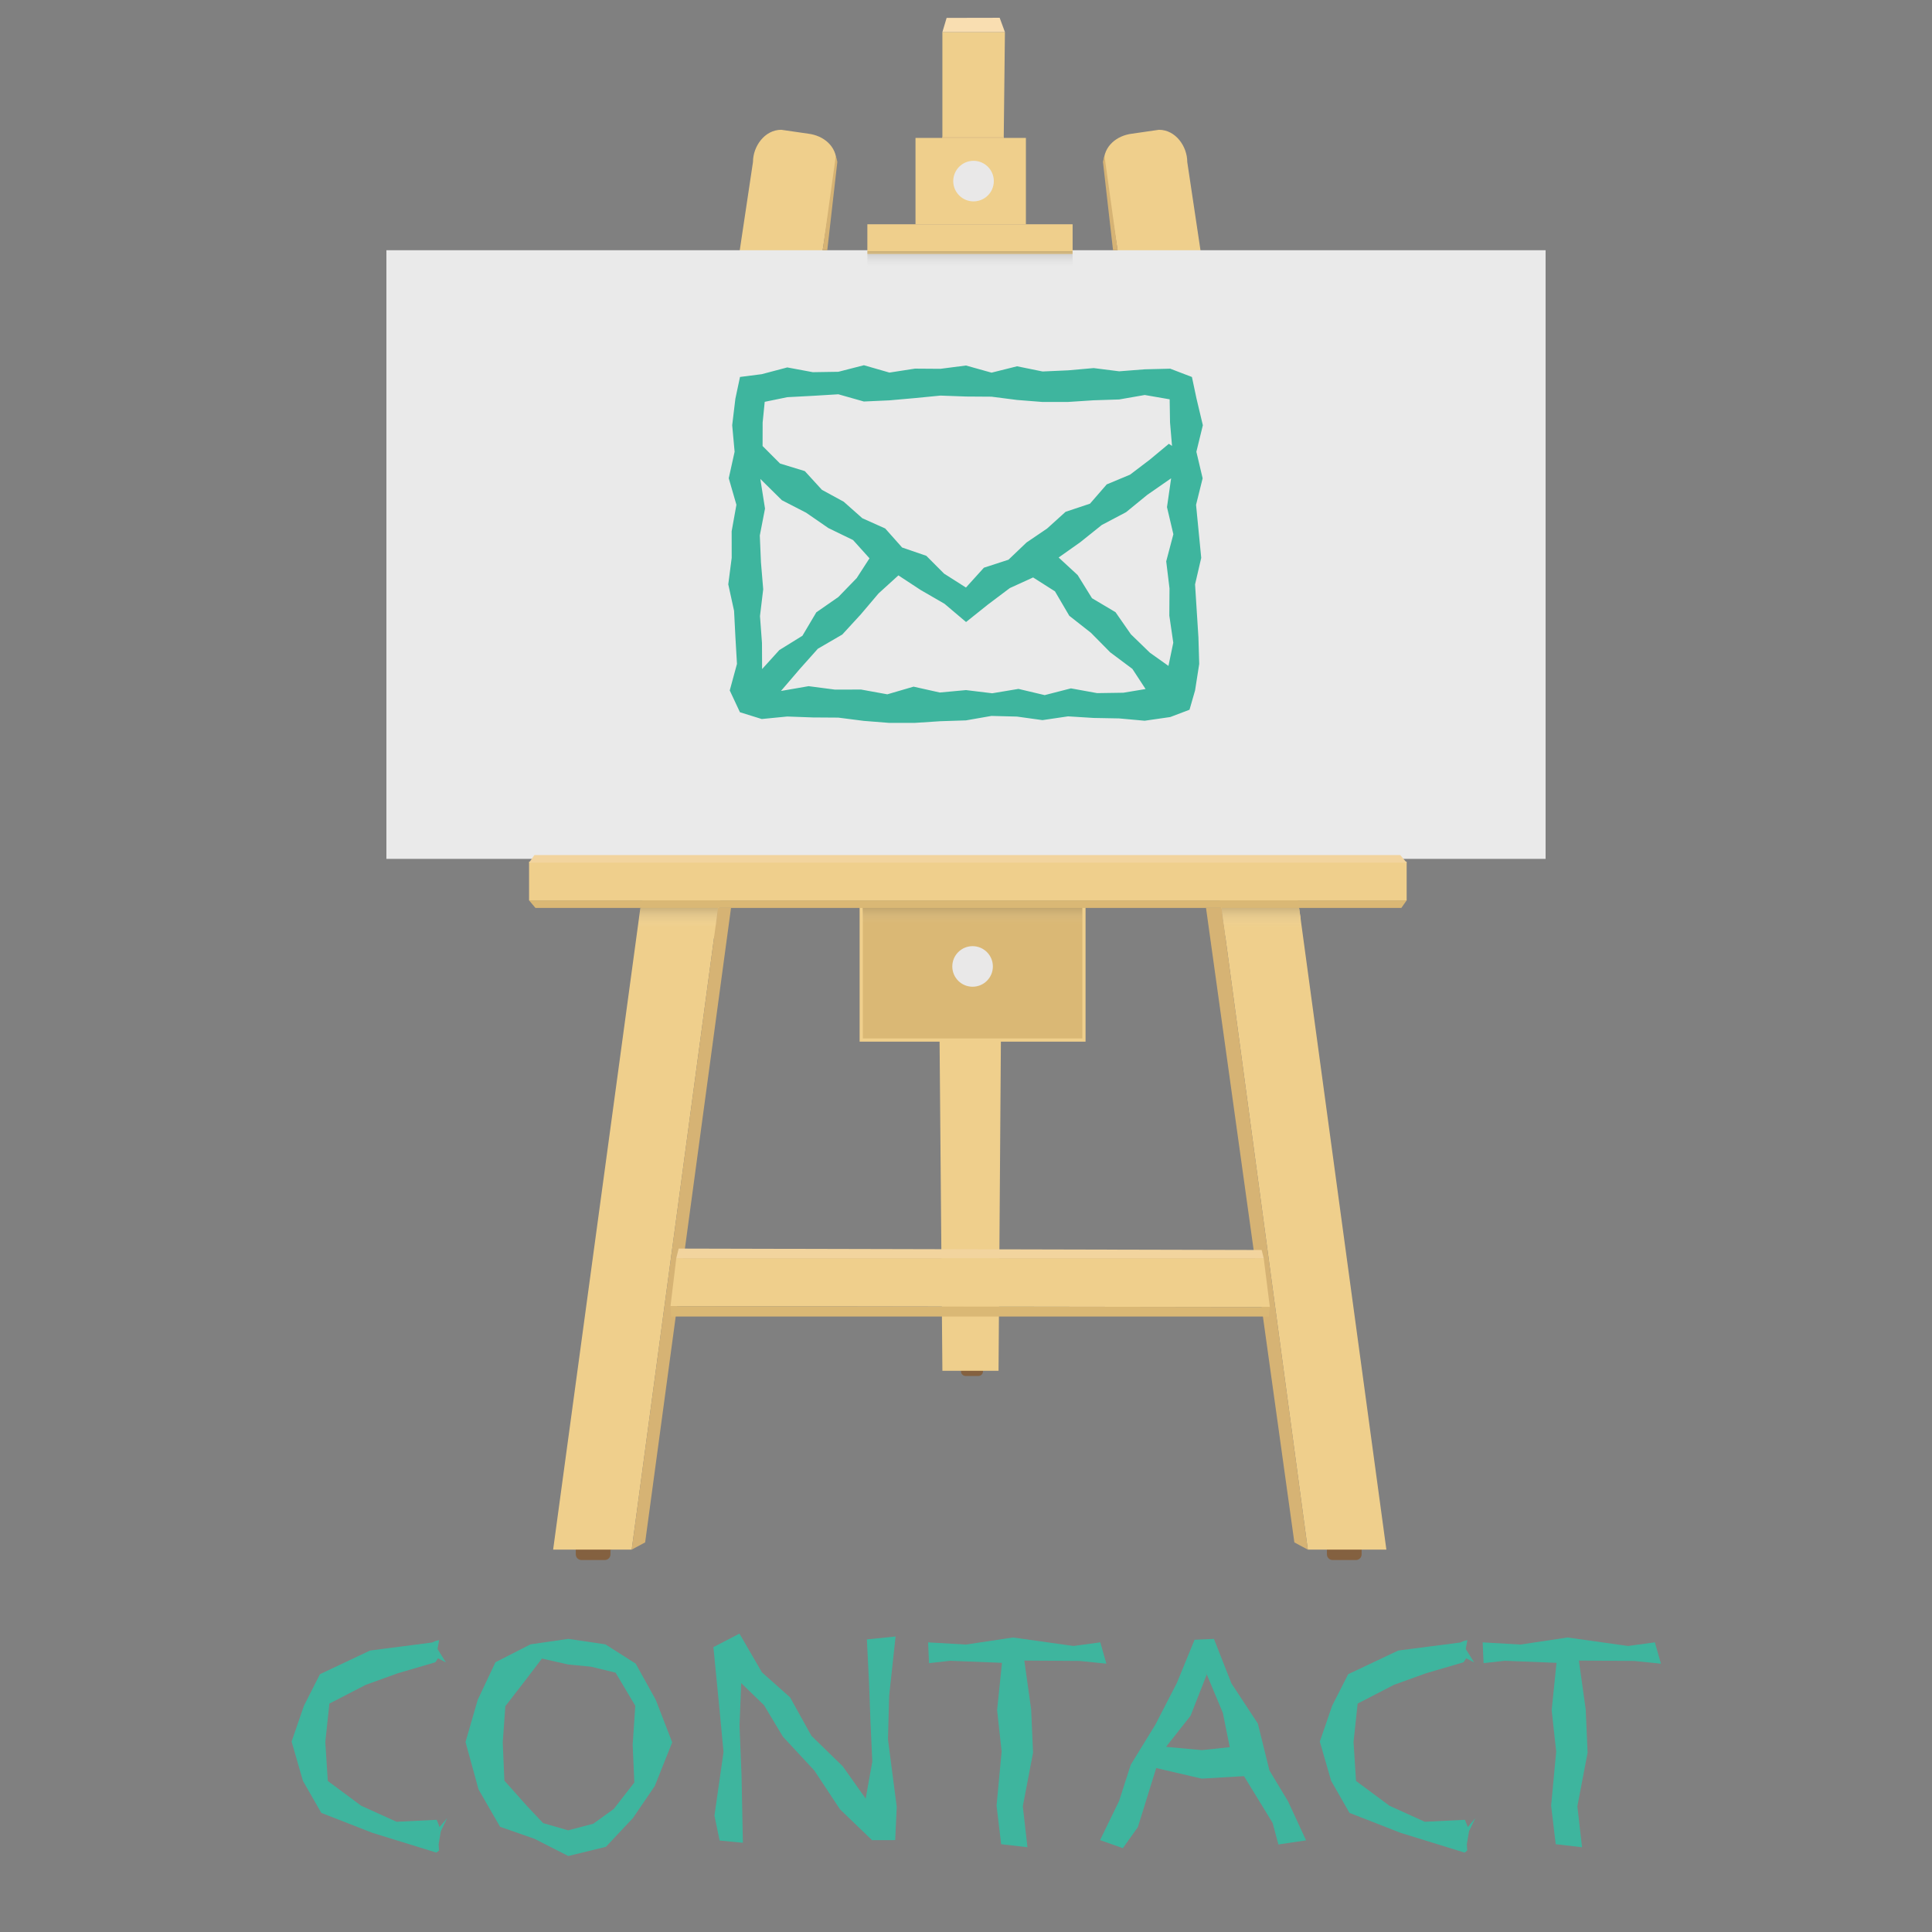 <?xml version="1.0" encoding="utf-8"?>
<!-- Generator: Adobe Illustrator 15.1.0, SVG Export Plug-In . SVG Version: 6.00 Build 0)  -->
<!DOCTYPE svg PUBLIC "-//W3C//DTD SVG 1.1//EN" "http://www.w3.org/Graphics/SVG/1.1/DTD/svg11.dtd">
<svg version="1.1" id="Layer_1" xmlns="http://www.w3.org/2000/svg" xmlns:xlink="http://www.w3.org/1999/xlink" x="0px" y="0px"
	 width="600px" height="600px" viewBox="0 0 600 600" enable-background="new 0 0 600 600" xml:space="preserve">
<rect x="0" y="0" width="600" height="600" fill="#808080" stroke="none"/>
<g id="Layer_1_1_">
</g>
<g id="Layer_3">
</g>
<g id="Layer_2">
	<path fill="#846140" d="M305.275,425.901c0,0.789-0.645,1.429-1.434,1.429h-3.956c-0.789,0-1.429-0.64-1.429-1.429l0,0
		c0-0.789,0.64-1.433,1.429-1.433h3.956C304.635,424.473,305.275,425.112,305.275,425.901L305.275,425.901z"/>
	<path fill="#846140" d="M189.585,482.717c0,0.976-0.787,1.759-1.758,1.759h-7.253c-0.971,0-1.759-0.783-1.759-1.759v-2.637
		c0-0.972,0.788-1.759,1.759-1.759h7.253c0.971,0,1.758,0.787,1.758,1.759V482.717z"/>
	<path fill="#846140" d="M422.863,482.717c0,0.976-0.787,1.759-1.758,1.759h-7.258c-0.971,0-1.758-0.783-1.758-1.759v-2.637
		c0-0.972,0.787-1.759,1.758-1.759h7.258c0.971,0,1.758,0.787,1.758,1.759V482.717z"/>
	<path fill="#FFFFFF" d="M300,245.865"/>
	<g>
		<path fill="#EFCF8C" d="M403.879,285.044c0,14.401,0.07,7.524-10.104,5.275l-3.43,1.318c-4.854,0-10.051,2.291-10.051-2.565
			L342.781,50.307c0-4.856,3.955-8.206,8.791-8.792l8.352-1.208c5.166,0,8.791,5.144,8.791,10L403.879,285.044z"/>
		<path fill="#EFCF8C" d="M198.682,285.044c0,14.401-0.07,7.524,10.107,5.275l3.426,1.318c4.855,0,10.051,2.291,10.051-2.565
			l37.515-238.765c0-4.856-3.956-8.206-8.792-8.792l-8.352-1.208c-5.165,0-8.792,5.144-8.792,10L198.682,285.044z"/>
		<rect x="267.465" y="280.794" fill="#DAB875" stroke="#EFCF8C" stroke-miterlimit="10" width="69.162" height="42.2"/>
		<g>
			<g>
				<circle fill="#E9E8E8" cx="302.045" cy="300.138" r="6.3"/>
			</g>
			<defs>
				<filter id="Adobe_OpacityMaskFilter" filterUnits="userSpaceOnUse" x="295.745" y="293.838" width="12.6" height="12.6">
					<feColorMatrix  type="matrix" values="1 0 0 0 0  0 1 0 0 0  0 0 1 0 0  0 0 0 1 0"/>
				</filter>
			</defs>
			<mask maskUnits="userSpaceOnUse" x="295.745" y="293.838" width="12.6" height="12.6" id="SVGID_1_">
				<g filter="url(#Adobe_OpacityMaskFilter)">
				</g>
			</mask>
			<g opacity="0.2" mask="url(#SVGID_1_)">
				<circle fill="#6E6E6D" cx="302.045" cy="300.138" r="6.3"/>
			</g>
		</g>
		<path fill="#846140" d="M178.815,481.244c0-3.136,2.542-5.675,5.675-5.675c3.135,0,5.675,2.539,5.675,5.675"/>
		<polygon fill="#EFCF8C" points="171.783,481.244 196.18,481.244 222.994,281.967 198.872,281.967 		"/>
		<polygon fill="#D6B374" points="196.18,481.244 200.355,479.01 227.023,281.967 222.994,281.967 		"/>
		<polygon fill="#EFCF8C" points="430.551,481.244 406.154,481.244 379.338,281.967 403.461,281.967 		"/>
		<polygon fill="#D6B374" points="406.154,481.244 401.977,479.01 374.541,281.967 379.338,281.967 		"/>
		<rect x="164.31" y="267.572" fill="#EFCF8C" width="272.542" height="12.05"/>
		<polygon fill="#EFCF8C" points="310.104,425.711 292.668,425.711 291.789,322.994 310.838,322.994 		"/>
		<polygon fill="#EFCF8C" points="394.359,405.907 208.232,405.636 210.026,390.736 392.453,390.736 		"/>
		<polygon fill="#DAB875" points="394.064,408.859 208.452,408.859 208.232,405.636 394.359,405.907 		"/>
		<polygon fill="#F2D49E" points="210.76,387.761 391.824,388.195 392.453,390.736 210.026,390.736 		"/>
		<rect x="284.316" y="42.834" fill="#EFCF8C" width="34.288" height="26.814"/>
		<g>
			<g>
				<circle fill="#E9E8E8" cx="302.339" cy="56.241" r="6.301"/>
			</g>
			<defs>
				<filter id="Adobe_OpacityMaskFilter_1_" filterUnits="userSpaceOnUse" x="296.038" y="49.94" width="12.602" height="12.602">
					<feColorMatrix  type="matrix" values="1 0 0 0 0  0 1 0 0 0  0 0 1 0 0  0 0 0 1 0"/>
				</filter>
			</defs>
			<mask maskUnits="userSpaceOnUse" x="296.038" y="49.94" width="12.602" height="12.602" id="SVGID_2_">
				<g filter="url(#Adobe_OpacityMaskFilter_1_)">
				</g>
			</mask>
			<g opacity="0.2" mask="url(#SVGID_2_)">
				<circle fill="#6E6E6D" cx="302.339" cy="56.241" r="6.301"/>
			</g>
		</g>
		<polygon fill="#EFCF8C" points="311.717,42.944 292.668,42.944 292.668,9.958 312.088,9.958 		"/>
		<polygon fill="#F9DEB1" points="312.088,9.958 292.668,9.958 293.983,5.557 310.455,5.524 		"/>
		<g>
			<g>
				<rect x="120" y="77.708" fill="#EAEAEA" width="360" height="189.02"/>
			</g>
		</g>
		<rect x="269.37" y="69.648" fill="#EFCF8C" width="63.739" height="9.231"/>
		<polygon fill="#F2D49E" points="165.958,265.555 434.873,265.555 436.852,267.899 164.31,267.899 		"/>
	</g>
	
		<linearGradient id="SVGID_3_" gradientUnits="userSpaceOnUse" x1="1161.273" y1="172.282" x2="1161.273" y2="166.5" gradientTransform="matrix(-1 0 0 1 1462.527 -88.5)">
		<stop  offset="0" style="stop-color:#FFFFFF;stop-opacity:0"/>
		<stop  offset="1" style="stop-color:#292929;stop-opacity:0.19"/>
	</linearGradient>
	<polygon fill="url(#SVGID_3_)" points="269.371,83.536 333.137,83.782 333.086,78 269.371,78 	"/>
	<rect x="292.668" y="42.521" fill="#E5C489" width="19.049" height="0.423"/>
	
		<linearGradient id="SVGID_4_" gradientUnits="userSpaceOnUse" x1="1160.522" y1="375.368" x2="1160.522" y2="369.587" gradientTransform="matrix(-1 0 0 1 1462.527 -88.5)">
		<stop  offset="0" style="stop-color:#FFFFFF;stop-opacity:0"/>
		<stop  offset="1" style="stop-color:#292929;stop-opacity:0.19"/>
	</linearGradient>
	<polygon fill="url(#SVGID_4_)" points="267.855,286.622 336.156,286.868 336.102,281.087 267.855,281.087 	"/>
	
		<linearGradient id="SVGID_5_" gradientUnits="userSpaceOnUse" x1="1091.724" y1="376.387" x2="1091.724" y2="369.837" gradientTransform="matrix(1 0 0 1 -881 -88.5)">
		<stop  offset="0" style="stop-color:#FFFFFF;stop-opacity:0"/>
		<stop  offset="1" style="stop-color:#292929;stop-opacity:0.22"/>
	</linearGradient>
	<polygon fill="url(#SVGID_5_)" points="222.598,287.597 198.454,287.886 198.872,281.336 222.994,281.336 	"/>
	
		<linearGradient id="SVGID_6_" gradientUnits="userSpaceOnUse" x1="1070.919" y1="376.492" x2="1070.919" y2="369.588" gradientTransform="matrix(-1 0 0 1 1462.527 -88.5)">
		<stop  offset="0" style="stop-color:#FFFFFF;stop-opacity:0"/>
		<stop  offset="1" style="stop-color:#292929;stop-opacity:0.22"/>
	</linearGradient>
	<polygon fill="url(#SVGID_6_)" points="379.734,287.688 403.879,287.992 403.461,281.088 379.338,281.088 	"/>
	<line fill="none" x1="164.31" y1="279.622" x2="436.852" y2="279.622"/>
	<polygon fill="#DAB875" points="435.203,281.967 166.288,281.967 164.31,279.622 436.852,279.622 	"/>
	<polygon fill="#D6B374" points="347.086,77.708 345.662,77.708 342.529,50.25 343.002,48.372 	"/>
	<polygon fill="#D6B374" points="255.492,77.708 256.916,77.708 260.048,50.25 259.576,48.372 	"/>
	<g>
		<g>
			<path fill="#3EB59E" d="M138.861,564.617l-1.967,4.115l-0.674,4.045l0.126,1.922l-0.813,0.646l-19.859-6.134l-15.898-6.205
				l-5.688-9.925l-3.531-12.223l3.838-11.132l4.97-9.787l15.551-7.351l19.271-2.492l1.162-0.512l1.042-0.227l-0.516,2.76
				l2.607,4.146L135.998,515l-0.791,1.232l-11.577,3.387l-10.034,3.615l-11.297,5.831l-1.275,11.926l0.778,12.104l10.367,7.695
				l10.985,4.979l12.471-0.615l0.884,2.243L138.861,564.617z"/>
			<path fill="#3EB59E" d="M208.759,541.091l-5.402,13.562l-6.776,9.934l-8.395,8.952l-11.7,2.861l-10.495-5.347l-10.69-3.729
				l-6.694-11.616l-4.033-14.712l3.789-13.113l5.504-11.656l10.884-5.562l11.734-1.703l11.532,1.71l9.402,5.988l6.232,11.24
				L208.759,541.091z M196.481,541.834l0.815-12.095l-6.12-10.277l-7.636-1.854l-7.054-0.68l-8.184-1.849l-4.979,6.542l-6.383,8.251
				l-0.809,11.215l0.506,11.898l6.948,7.809l5.075,5.385l7.779,2.247l7.816-2.054l6.375-4.606l6.367-8.192L196.481,541.834z"/>
			<path fill="#3EB59E" d="M278.13,508.228l-1.994,18.409l-0.369,13.524l2.722,20.957l-0.476,10.344l-7.184,0.019l-9.961-9.588
				l-7.941-12.006l-9.791-10.555l-5.859-9.77l-8.08-7.825l1.083-1.08l-0.61,15.295l0.621,15.296l0.419,21.039l-7.215-0.696
				l-1.611-7.711l2.813-19.77l-1.267-13.449l-1.875-19.135l8.092-4.192l6.978,12.021l8.731,7.761l6.632,11.938l9.731,9.479
				l7.825,11.019l-0.793-0.467l2.153-12l-0.559-12.034l-0.462-12.545l-0.661-13.375L278.13,508.228z"/>
			<path fill="#3EB59E" d="M343.596,516.673l-8.279-0.854l-17.203-0.116l2.123,15.195l0.584,13.422l-3.178,16.631l1.447,12.729
				l-8.17-0.95l-1.427-11.963l1.573-16.816l-1.404-12.856l1.509-14.688l-16.081-0.638l-6.574,0.737l-0.283-6.454l11.74,0.676
				l14.615-2.192l18.799,2.638l8.321-1.131L343.596,516.673z"/>
			<path fill="#3EB59E" d="M405.611,571.539l-8.59,1.277l-1.801-6.702l-8.889-14.518l-13.118,0.775l-14.146-3.285l-5.697,18.35
				l-4.653,6.529l-7.081-2.501l5.901-12.137l3.637-11.276l7.658-12.482l6.675-12.95l5.479-13.378l6.009-0.271l5.437,13.815
				l8.201,12.475l3.604,14.568l5.802,9.632L405.611,571.539z M382.379,544.916l-2.615-12.979l-5.479-13.089l0.462,1.245
				l-5.002,12.74l-8.525,10.812l0.896-1.146l11.121,1.014l11.287-1.188L382.379,544.916z"/>
			<path fill="#3EB59E" d="M458.174,564.616l-1.963,4.116l-0.675,4.045l0.126,1.922l-0.812,0.646l-19.856-6.134l-15.897-6.205
				l-5.688-9.925l-3.529-12.223l3.837-11.13l4.973-9.788l15.551-7.352l19.271-2.492l1.162-0.512l1.042-0.227l-0.516,2.76
				l2.604,4.147l-2.48-1.266l-0.791,1.233l-11.575,3.386l-10.034,3.615l-11.298,5.832l-1.274,11.925l0.776,12.104l10.368,7.695
				l10.983,4.98l12.472-0.616l0.885,2.244L458.174,564.616z"/>
			<path fill="#3EB59E" d="M515.821,516.673l-8.28-0.854l-17.203-0.116l2.121,15.195l0.584,13.422l-3.176,16.631l1.449,12.729
				l-8.17-0.95l-1.431-11.963l1.574-16.816l-1.404-12.856l1.507-14.688l-16.076-0.638l-6.574,0.737l-0.283-6.454l11.738,0.676
				l14.617-2.192l18.797,2.638l8.319-1.131L515.821,516.673z"/>
		</g>
	</g>
</g>
<path fill="#FFFFFF" d="M300,245.865"/>
<g>
	<g>
		<g>
			<path fill="#3EB59E" d="M363.426,114.498l-7.924,0.196l-7.927,0.619l-7.929-1.001l-7.929,0.7l-7.926,0.356l-7.928-1.615
				l-7.931,1.981l-7.929-2.218l-7.926,1.022l-7.926-0.056l-7.927,1.229l-7.929-2.284l-7.931,2.034l-7.929,0.124l-7.935-1.477
				l-7.934,2.096l-6.749,0.865l-1.437,6.749l-0.99,8.235l0.751,8.237l-1.82,8.235l2.38,8.234l-1.478,8.234l0.013,8.234l-1.064,8.237
				l1.801,8.239l0.421,8.237l0.481,8.242l-2.244,8.243l3.167,6.768l6.768,2.104l7.924-0.776l7.926,0.288l7.928,0.053l7.926,1.015
				l7.927,0.626l7.928-0.008l7.929-0.516l7.927-0.257l7.927-1.386l7.926,0.204l7.928,1.099l7.93-1.169l7.933,0.493l7.929,0.148
				l7.937,0.718l7.935-1.146l5.989-2.269l1.726-5.989l1.289-8.235l-0.246-8.237l-0.524-8.235l-0.519-8.234l1.914-8.234l-0.805-8.235
				l-0.802-8.236l2.044-8.239l-1.945-8.237l2.01-8.242l-1.961-8.243l-1.429-6.741L363.426,114.498z M279.003,178.691l6.949,4.557
				l7.362,4.254l6.704,5.672l6.823-5.453l6.771-5.093l7.226-3.297l6.796,4.322l4.445,7.583l6.73,5.289l5.978,6.057l6.889,5.152
				l4.091,6.252l-6.891,1.147l-8.145,0.124l-8.146-1.477l-8.146,2.096l-8.146-1.932l-8.146,1.36l-8.146-0.99l-8.143,0.751
				l-8.144-1.82l-8.146,2.38l-8.148-1.478l-8.146,0.013l-8.151-1.064l-8.592,1.491l5.809-6.783l5.658-6.338l7.582-4.408l5.745-6.255
				l5.51-6.501L279.003,178.691z M236.679,207.783l-0.04-8.104l-0.619-8.342l1.001-8.345l-0.7-8.348l-0.356-8.345l1.615-8.351
				l-1.456-9.216l6.706,6.619l7.523,3.878l6.923,4.775l7.65,3.714l5.102,5.667l-3.973,6.146l-5.707,5.882l-6.835,4.749l-4.314,7.28
				l-7.164,4.434L236.679,207.783z M328.773,173.138l6.756-4.779l6.627-5.312l7.549-3.98l6.591-5.386l7.41-5.142l-1.285,8.958
				l1.981,8.416l-2.221,8.418l1.022,8.421l-0.058,8.418l1.229,8.425l-1.499,7.211l-5.77-4.104l-5.903-5.73l-4.771-6.858
				l-7.301-4.337l-4.453-7.185L328.773,173.138z M363.249,124.01l0.112,7.138l0.619,7.345l-0.982-0.666l-5.938,4.938l-6.117,4.646
				l-7.24,3.025l-5.2,5.987l-7.582,2.529l-5.746,5.197l-6.354,4.308l-5.633,5.37l-7.627,2.479l-5.574,6.16l-6.802-4.326l-5.507-5.53
				l-7.518-2.578l-5.253-5.907l-7.104-3.186l-5.785-5.13l-6.761-3.688l-5.319-5.818l-7.686-2.348l-5.427-5.439l0.021-7.282
				l0.643-6.443l7.014-1.441l7.926-0.421l7.928-0.481l7.926,2.244l7.927-0.361l7.928-0.701l7.929-0.776l7.927,0.288l7.927,0.053
				l7.926,1.015l7.928,0.626l7.931-0.008l7.932-0.516l7.932-0.257l7.944-1.386L363.249,124.01z"/>
		</g>
	</g>
</g>
</svg>
